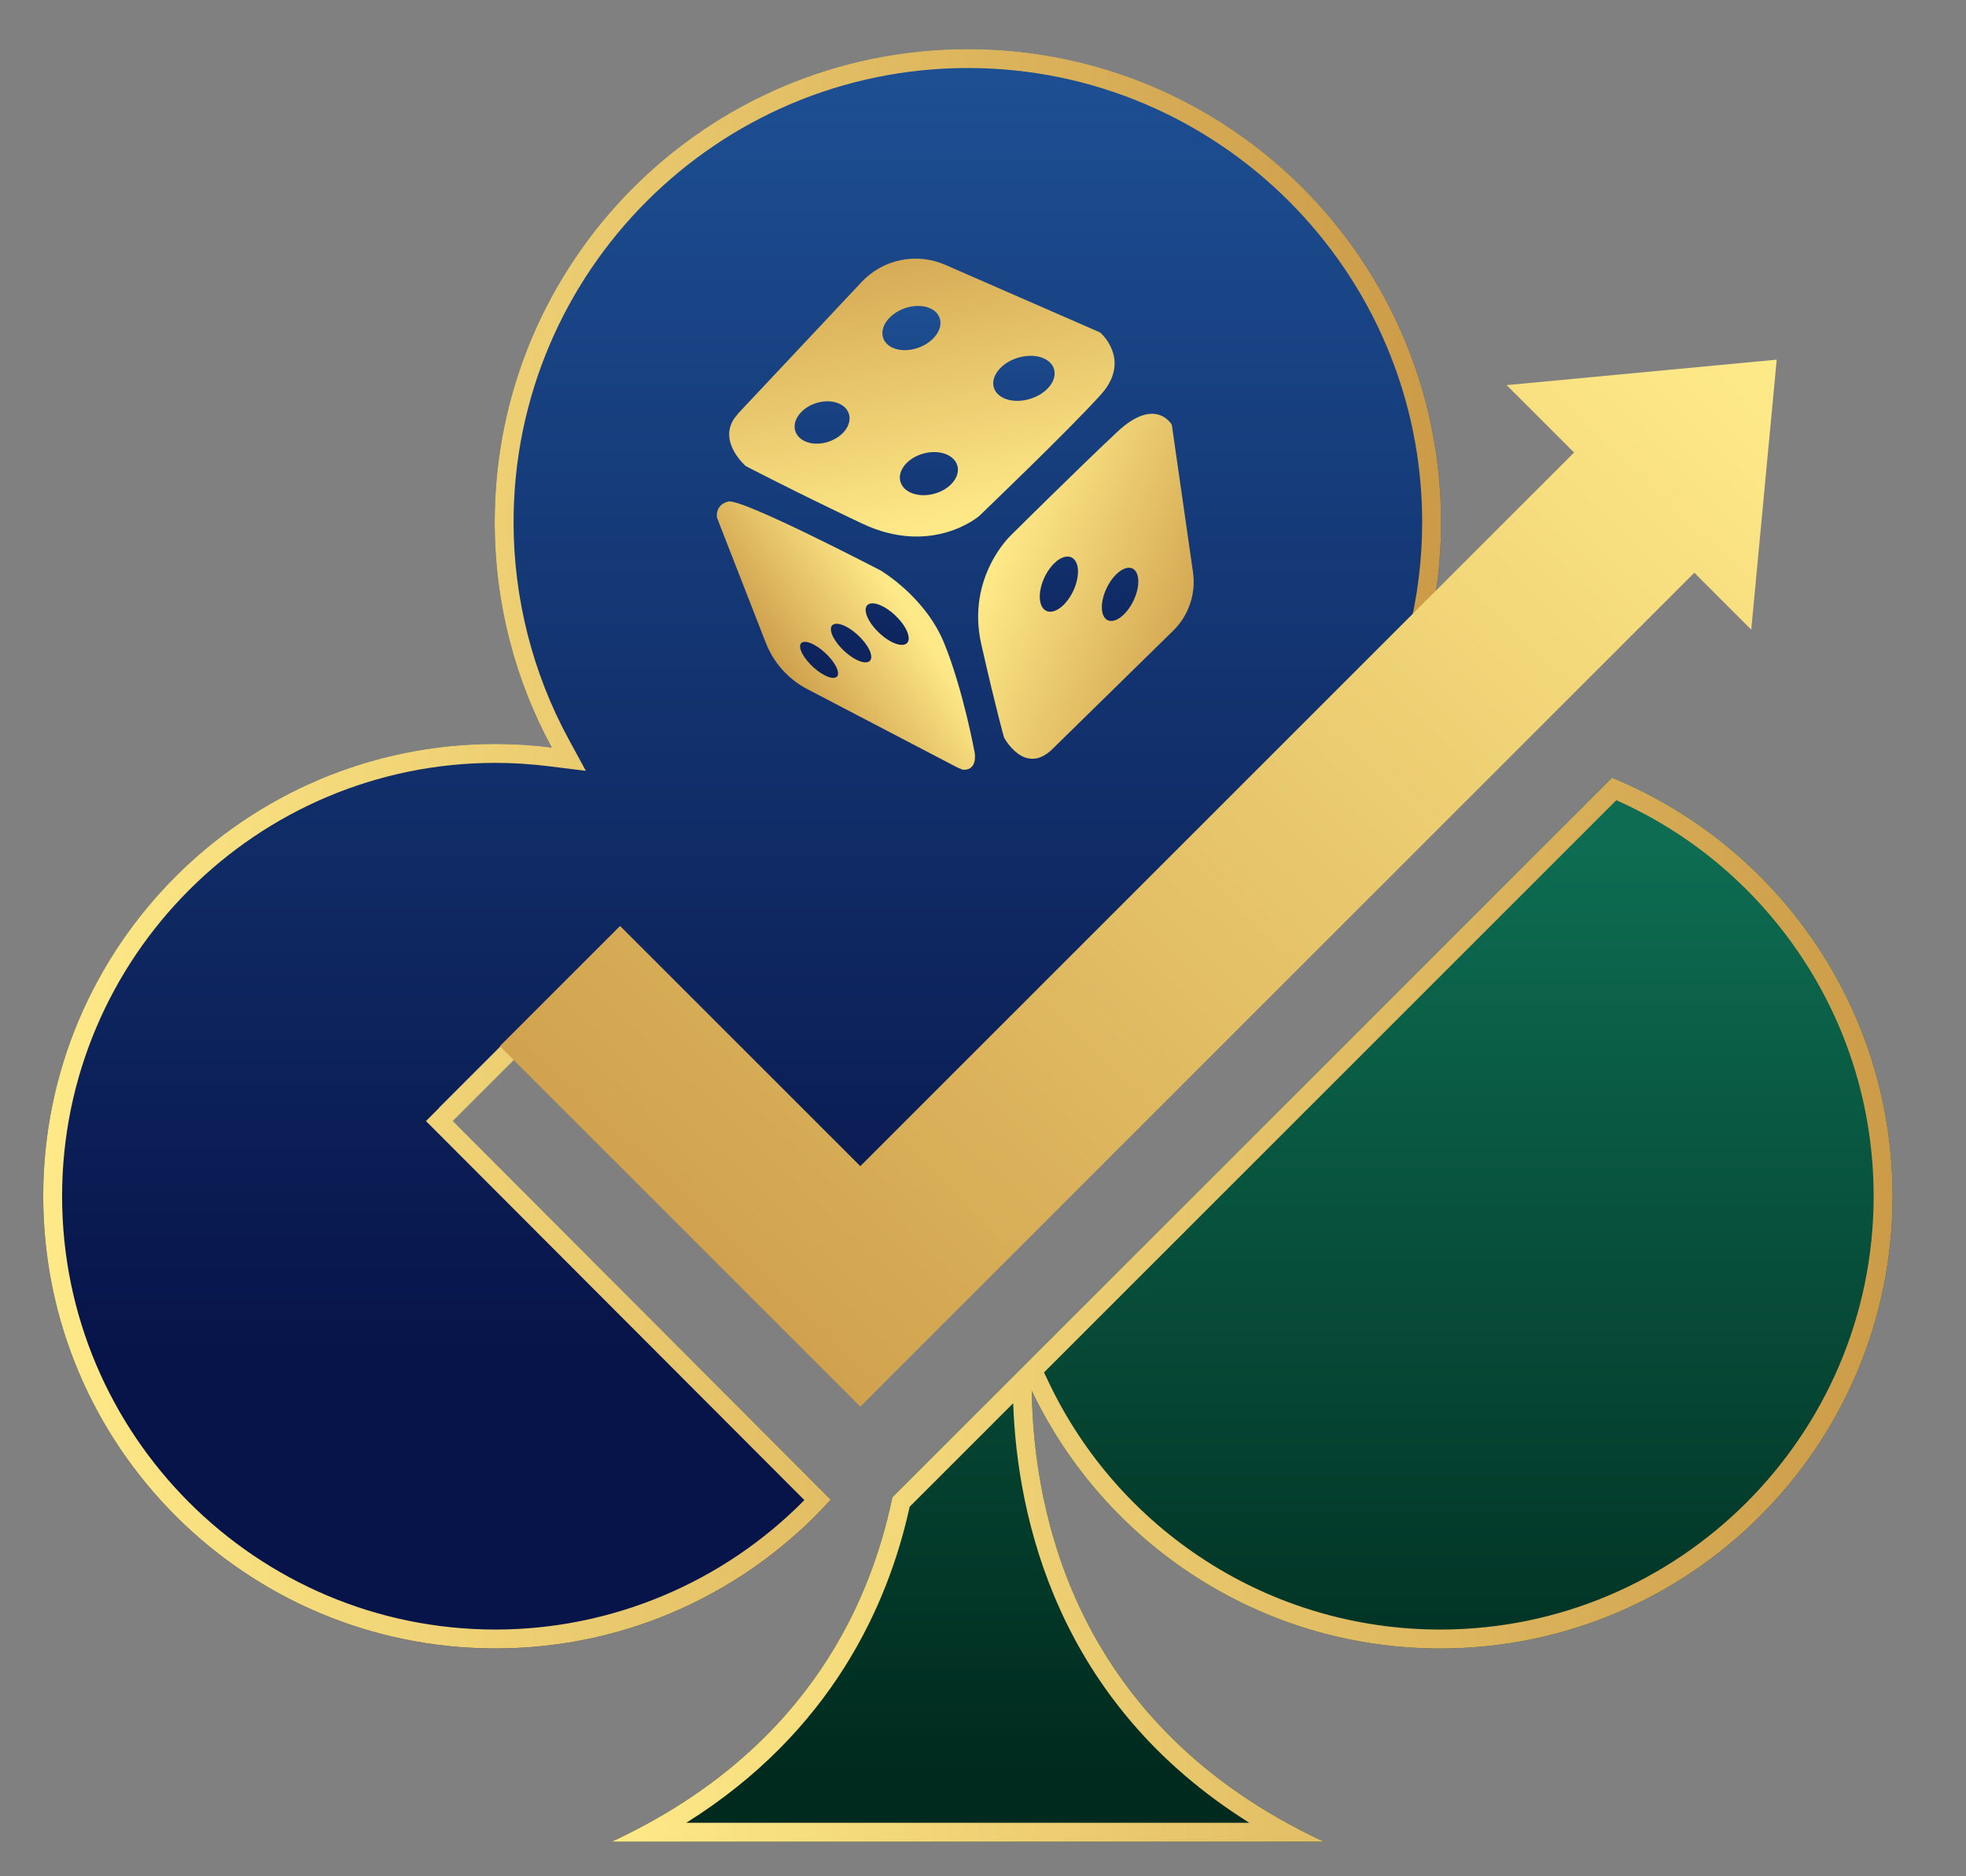 <?xml version="1.0" encoding="UTF-8"?>
<svg xmlns="http://www.w3.org/2000/svg" version="1.2" viewBox="0 0 417 398" width="417" height="398">
  <rect x="0" y="0" width="417" height="398" fill="#808080" stroke="none"/>
  <defs>
    <linearGradient id="g1" x2="1" gradientUnits="userSpaceOnUse" gradientTransform="matrix(0,298.212,-260.585,0,157.408,-9.965)">
      <stop offset="0" stop-color="#1f5499"></stop>
      <stop offset="1" stop-color="#071449"></stop>
    </linearGradient>
    <linearGradient id="g2" x2="1" gradientUnits="userSpaceOnUse" gradientTransform="matrix(0,-199.216,239.792,0,265.584,378.947)">
      <stop offset=".012" stop-color="#002a1e"></stop>
      <stop offset="1" stop-color="#0d6c51"></stop>
    </linearGradient>
    <linearGradient id="g3" x2="1" gradientUnits="userSpaceOnUse" gradientTransform="matrix(296.495,0,0,339.307,9.16,180.068)">
      <stop offset="0" stop-color="#fee988"></stop>
      <stop offset="1" stop-color="#cc9b48"></stop>
    </linearGradient>
    <linearGradient id="g4" x2="1" gradientUnits="userSpaceOnUse" gradientTransform="matrix(271.675,0,0,225.704,129.746,277.861)">
      <stop offset="0" stop-color="#fee988"></stop>
      <stop offset="1" stop-color="#cc9b48"></stop>
    </linearGradient>
    <linearGradient id="g5" x2="1" gradientUnits="userSpaceOnUse" gradientTransform="matrix(-218.763,230.524,-102.959,-97.706,350.315,60.181)">
      <stop offset="0" stop-color="#fee988"></stop>
      <stop offset="1" stop-color="#cc9b48"></stop>
    </linearGradient>
    <linearGradient id="g6" x2="1" gradientUnits="userSpaceOnUse" gradientTransform="matrix(-13.696,-70.044,99.614,-19.478,200.734,111.124)">
      <stop offset="0" stop-color="#fee988"></stop>
      <stop offset="1" stop-color="#cc9b48"></stop>
    </linearGradient>
    <linearGradient id="g7" x2="1" gradientUnits="userSpaceOnUse" gradientTransform="matrix(48.13,18.391,-33.653,88.07,211.694,116.733)">
      <stop offset="0" stop-color="#fee988"></stop>
      <stop offset="1" stop-color="#cc9b48"></stop>
    </linearGradient>
    <linearGradient id="g8" x2="1" gradientUnits="userSpaceOnUse" gradientTransform="matrix(-25.435,17.609,-41.516,-59.967,190.843,127.105)">
      <stop offset="0" stop-color="#fee988"></stop>
      <stop offset="1" stop-color="#cc9b48"></stop>
    </linearGradient>
    <linearGradient id="g9" x2="1" gradientUnits="userSpaceOnUse" gradientTransform="matrix(0,110.625,-114.619,0,188.179,55.66)">
      <stop offset="0" stop-color="#1f5499"></stop>
      <stop offset="1" stop-color="#071449"></stop>
    </linearGradient>
    <linearGradient id="g10" x2="1" gradientUnits="userSpaceOnUse" gradientTransform="matrix(0,110.625,-115.555,0,180.519,55.66)">
      <stop offset="0" stop-color="#1f5499"></stop>
      <stop offset="1" stop-color="#071449"></stop>
    </linearGradient>
    <linearGradient id="g11" x2="1" gradientUnits="userSpaceOnUse" gradientTransform="matrix(0,110.625,-116.574,0,173.73,55.66)">
      <stop offset="0" stop-color="#1f5499"></stop>
      <stop offset="1" stop-color="#071449"></stop>
    </linearGradient>
    <linearGradient id="g12" x2="1" gradientUnits="userSpaceOnUse" gradientTransform="matrix(0,110.625,-145.214,0,193.319,55.66)">
      <stop offset="0" stop-color="#1f5499"></stop>
      <stop offset="1" stop-color="#071449"></stop>
    </linearGradient>
    <linearGradient id="g13" x2="1" gradientUnits="userSpaceOnUse" gradientTransform="matrix(0,110.625,-150.721,0,217.176,55.66)">
      <stop offset="0" stop-color="#1f5499"></stop>
      <stop offset="1" stop-color="#071449"></stop>
    </linearGradient>
    <linearGradient id="g14" x2="1" gradientUnits="userSpaceOnUse" gradientTransform="matrix(0,110.625,-143.438,0,174.37,55.66)">
      <stop offset="0" stop-color="#1f5499"></stop>
      <stop offset="1" stop-color="#071449"></stop>
    </linearGradient>
    <linearGradient id="g15" x2="1" gradientUnits="userSpaceOnUse" gradientTransform="matrix(0,110.625,-148.95,0,197.023,55.66)">
      <stop offset="0" stop-color="#1f5499"></stop>
      <stop offset="1" stop-color="#071449"></stop>
    </linearGradient>
    <linearGradient id="g16" x2="1" gradientUnits="userSpaceOnUse" gradientTransform="matrix(0,110.625,-75.835,0,237.579,55.66)">
      <stop offset="0" stop-color="#1f5499"></stop>
      <stop offset="1" stop-color="#071449"></stop>
    </linearGradient>
    <linearGradient id="g17" x2="1" gradientUnits="userSpaceOnUse" gradientTransform="matrix(0,110.625,-76.671,0,224.59,55.66)">
      <stop offset="0" stop-color="#1f5499"></stop>
      <stop offset="1" stop-color="#071449"></stop>
    </linearGradient>
  </defs>
  <style>
		.s0 { fill: url(#g1) } 
		.s1 { fill: url(#g2) } 
		.s2 { fill: url(#g3) } 
		.s3 { fill: url(#g4) } 
		.s4 { fill: url(#g5) } 
		.s5 { fill: url(#g6) } 
		.s6 { fill: url(#g7) } 
		.s7 { fill: url(#g8) } 
		.s8 { fill: url(#g9) } 
		.s9 { fill: url(#g10) } 
		.s10 { fill: url(#g11) } 
		.s11 { fill: url(#g12) } 
		.s12 { fill: url(#g13) } 
		.s13 { fill: url(#g14) } 
		.s14 { fill: url(#g15) } 
		.s15 { fill: url(#g16) } 
		.s16 { fill: url(#g17) } 
		.s17 { fill: #ffffff } 
	</style>
  <g>
    <g>
      <g>
        <g>
          <path class="s0" d="m176.19 318.17l-83.13-83.14 25.5-25.5 63.92 63.92 115.24-115.25c-1.39 0.12-2.79 0.23-4.17 0.4 7.72-14.21 12.1-30.5 12.1-47.81 0-55.43-44.93-100.36-100.36-100.36-55.43 0-100.36 44.93-100.36 100.36 0 17.31 4.38 33.6 12.1 47.81q-5.86-0.75-11.92-0.76c-52.99 0-95.94 42.95-95.94 95.94 0 52.99 42.95 95.94 95.94 95.94 28.19-0.01 53.53-12.18 71.08-31.55z"></path>
        </g>
        <path class="s1" d="m341.92 165.01l-152.64 152.64c-5.18 24.93-20.13 54.75-59.53 73.06h75.54 75.54c-52.5-24.39-61.6-69.22-61.99-95.69 15.42 32.34 48.42 54.7 86.64 54.7 52.99 0 95.94-42.95 95.94-95.94 0-40.09-24.59-74.42-59.5-88.77z"></path>
      </g>
      <g>
        <path class="s2" d="m205.29 10.42c-55.43 0-100.36 44.93-100.36 100.36 0 17.31 4.38 33.6 12.1 47.81q-5.86-0.75-11.92-0.76c-52.99 0-95.94 42.95-95.94 95.94 0 52.99 42.95 95.94 95.94 95.94 28.2 0 53.54-12.18 71.09-31.55l-80.18-80.34 25.5-25.5 60.96 61.12 115.24-115.24c-1.39 0.12-2.79 0.23-4.17 0.4 7.72-14.21 12.1-30.5 12.1-47.81 0.01-55.43-44.93-100.37-100.36-100.37zm0 4.01c53.13 0 96.36 43.23 96.36 96.36 0 16.03-4.02 31.9-11.61 45.9l-3.72 6.85 0.46-0.06-104.3 104.3-58.13-58.28-2.83-2.84-2.84 2.84-25.5 25.5-2.83 2.83 2.83 2.83 77.43 77.58c-17.23 17.5-40.89 27.46-65.51 27.46-50.69 0-91.93-41.24-91.93-91.93 0-50.69 41.24-91.93 91.93-91.93 3.71 0 7.45 0.24 11.43 0.73l7.73 0.96-3.72-6.85c-7.6-14-11.61-29.87-11.61-45.9 0-53.13 43.23-96.35 96.36-96.35z"></path>
        <path class="s3" d="m341.92 165.01l-152.64 152.64c-5.18 24.93-20.13 54.75-59.53 73.06h75.54 75.54c-52.5-24.39-61.6-69.22-61.99-95.69 15.42 32.34 48.42 54.7 86.64 54.7 52.99 0 95.94-42.95 95.94-95.94 0-40.09-24.59-74.42-59.5-88.77zm-127.02 132.68c0.86 24.01 9.15 63.39 50.1 89.01h-59.71-59.73c30.81-19.3 42.84-46.27 47.39-67.06zm127.93-127.93c15.61 6.94 28.92 18.05 38.62 32.24 10.44 15.28 15.96 33.19 15.96 51.77 0 50.69-41.24 91.93-91.93 91.93-17.7 0-34.89-5.04-49.7-14.58-14.43-9.29-25.95-22.37-33.32-37.83l-1.02-2.14z"></path>
      </g>
      <path fill-rule="evenodd" class="s4" d="m376.85 76.3l-57.28 5.4 14.3 14.3-151.39 151.39-50.96-50.95-25.5 25.5 76.46 76.46 176.9-176.9 12.07 12.08z"></path>
      <g>
        <g>
          <path class="s5" d="m156.7 87.58q-0.56 0.64-1.05 1.32c-3.23 5.04 2.54 9.98 2.54 9.98 0 0 9.77 5.12 24.63 12.17 14.86 7.05 24.84-1.56 24.84-1.56 0 0 19.3-18.47 25.88-25.82 6.57-7.35-0.18-13.13-0.18-13.13l-32.88-14.36c-6.08-2.66-13.18-1.2-17.72 3.64l-25.69 27.36c-0.02 0 4.44-4.74-0.37 0.4z"></path>
          <path class="s6" d="m236.98 91.62c-8.18 7.66-22.59 21.97-22.59 21.97 0 0-9.48 8.88-6.25 23.1 3.23 14.22 4.82 19.76 4.82 19.76 0 0 4.34 8.26 10.27 2.45l25.6-25.09c3.31-3.24 4.87-7.86 4.21-12.44l-4.49-31.25c-0.01 0.01-3.39-6.16-11.57 1.5z"></path>
          <path class="s7" d="m202.74 162.65q0.71 0.37 1.46 0.64c3.24 0.23 2.54-3.6 2.54-3.6 0 0-2.45-13.4-6.5-23.3-4.06-9.9-13.49-15.38-13.49-15.38 0 0-29.39-15.33-32.28-14.61-2.89 0.72-2.4 3.41-2.4 3.41l10.37 26.58c1.65 4.21 4.76 7.69 8.77 9.79z"></path>
        </g>
        <g>
          <g>
            <g>
              <path class="s8" d="m189.27 136.25c-2.4-1.16-4.84-3.78-5.5-5.9-0.67-2.16 0.78-3 3.25-1.82 2.5 1.19 5.02 3.93 5.6 6.08 0.58 2.1-0.94 2.81-3.35 1.64z"></path>
            </g>
            <g>
              <path class="s9" d="m181.68 139.97c-2.23-1.11-4.56-3.56-5.25-5.51-0.7-1.99 0.57-2.73 2.87-1.61 2.31 1.13 4.72 3.68 5.35 5.66 0.61 1.94-0.73 2.58-2.97 1.46z"></path>
            </g>
            <g>
              <path class="s10" d="m174.94 143.27c-2.08-1.06-4.31-3.35-5.02-5.16-0.72-1.84 0.41-2.5 2.55-1.43 2.15 1.08 4.45 3.47 5.11 5.3 0.65 1.79-0.55 2.36-2.64 1.29z"></path>
            </g>
          </g>
          <g>
            <g>
              <path class="s11" d="m198.01 71.73c-2.21 2.31-6.09 3.22-8.68 2.04-2.57-1.17-2.91-3.96-0.75-6.26 2.17-2.32 6.05-3.27 8.68-2.12 2.63 1.17 2.97 4.02 0.75 6.34z"></path>
            </g>
            <g>
              <path class="s12" d="m222.12 82.51c-2.35 2.33-6.46 3.21-9.18 1.97-2.71-1.23-3.04-4.09-0.75-6.41 2.31-2.34 6.42-3.27 9.18-2.05 2.78 1.22 3.11 4.14 0.75 6.49z"></path>
            </g>
            <g>
              <path class="s13" d="m178.83 91.8c-2.08 2.18-5.76 2.96-8.21 1.76-2.44-1.19-2.78-3.89-0.75-6.06 2.04-2.18 5.72-3.01 8.21-1.83 2.5 1.19 2.84 3.94 0.75 6.13z"></path>
            </g>
            <g>
              <path class="s14" d="m201.71 102.76c-2.21 2.19-6.09 2.94-8.68 1.69-2.57-1.25-2.9-4.01-0.75-6.2 2.17-2.2 6.05-3 8.68-1.76 2.64 1.25 2.97 4.07 0.75 6.27z"></path>
            </g>
          </g>
          <g>
            <g>
              <path class="s15" d="m238.37 130.36c-2.07 2.02-4.11 1.79-4.57-0.53-0.47-2.35 0.87-5.96 2.99-8.02 2.12-2.05 4.17-1.75 4.58 0.65 0.41 2.36-0.93 5.89-3 7.9z"></path>
            </g>
            <g>
              <path class="s16" d="m225.56 128.36c-2.15 2.08-4.34 1.84-4.89-0.57-0.56-2.45 0.76-6.19 2.97-8.31 2.2-2.13 4.4-1.8 4.91 0.69 0.49 2.46-0.85 6.11-2.99 8.19z"></path>
            </g>
          </g>
        </g>
      </g>
    </g>
    <g>
      <g>
        <g>
          <path class="s17" d="m557.02 66.42v23.03h-37.86c-3.38 0-5.07 1.04-5.07 2.99v42.93c0 1.95 1.69 2.99 5.07 2.99h37.86v23.03h-43.19c-15.48 0-23.29-7.16-23.29-21.6v-51.78c0-14.44 7.81-21.6 23.29-21.6h43.19z"></path>
          <path class="s17" d="m637.28 66.42v23.03h-41.24v12.75h40.59v21.73h-40.59v14.44h41.89v23.03h-65.31v-94.98z"></path>
          <path class="s17" d="m720.93 66.42v23.03h-24.46v71.94h-23.55v-71.94h-25.11v-23.03z"></path>
          <path class="s17" d="m801.32 66.42v23.03h-24.46v71.94h-23.55v-71.94h-25.11v-23.03z"></path>
          <path class="s17" d="m878.6 66.42v23.03h-41.24v12.75h40.59v21.73h-40.59v14.44h41.89v23.03h-65.31v-94.98z"></path>
          <path class="s17" d="m990.99 66.42v23.03h-39.42v12.75h38.64v21.73h-38.64v37.47h-23.42v-94.98z"></path>
          <path class="s17" d="m1060.2 66.42c15.35 0 23.29 7.15 23.29 21.6v51.78c0 14.44-7.94 21.6-23.29 21.6h-33.18c-15.48 0-23.29-7.16-23.29-21.6v-51.79c0-14.44 7.81-21.6 23.29-21.6h33.18zm-32.91 68.95c0 1.95 1.69 2.99 5.07 2.99h22.51c3.38 0 5.07-1.04 5.07-2.99v-42.93c0-1.95-1.69-2.99-5.07-2.99h-22.51c-3.38 0-5.07 1.04-5.07 2.99z"></path>
          <path class="s17" d="m1123.81 66.42v94.97h-23.42v-94.97z"></path>
          <path class="s17" d="m1208.63 66.42v23.03h-41.37c-3.64 0-5.47 1.3-5.47 4.03v5.2c0 2.73 1.69 4.03 5.33 4.03h21.6q23.42 0 23.42 22.25v12.23c0 16.13-8.46 24.2-25.5 24.2h-47.1v-23.03h44.23c3.64 0 5.46-1.3 5.46-4.03v-6.9c0-2.73-1.69-4.03-5.33-4.03h-21.6q-23.42 0-23.42-22.25v-10.53c0-16.13 8.46-24.2 25.5-24.2z"></path>
        </g>
      </g>
      <g>
        <path class="s17" d="m572.93 197.49v117.6c0 23.15-12.3 34.61-37.33 34.61h-46.92v-36.9h38.58c5.21 0 7.92-1.67 7.92-4.8v-110.51z"></path>
        <path class="s17" d="m704.3 197.49v36.91h-66.1v20.44h65.06v34.82h-65.06v23.15h67.14v36.91h-104.68v-152.23z"></path>
      </g>
      <g>
        <path class="s17" d="m743.23 197.49v152.22h468.18v-152.22zm107.52 129.33h-27.12l-40.97-106.43h29.16l25.52 71.88 25.95-71.88h27.41zm134.28-24.2c0 16.18-8.89 24.2-26.1 24.2h-37.18c-17.35 0-26.1-8.02-26.1-24.2v-58.03c0-16.18 8.75-24.2 26.1-24.2h37.18c17.2 0 26.1 8.02 26.1 24.2zm92.73-56.43h-27.41v80.63h-26.39v-80.63h-28.14v-25.81h81.94zm87.33 80.63h-73.19v-106.43h72.46v25.81h-46.22v14.29h45.49v24.35h-45.49v16.18h46.95z"></path>
        <path class="s17" d="m952.95 246.19h-25.22c-3.79 0-5.69 1.17-5.69 3.35v48.11c0 2.19 1.89 3.35 5.69 3.35h25.22c3.79 0 5.69-1.17 5.69-3.35v-48.11c0-2.18-1.89-3.35-5.69-3.35z"></path>
      </g>
    </g>
  </g>
</svg>
